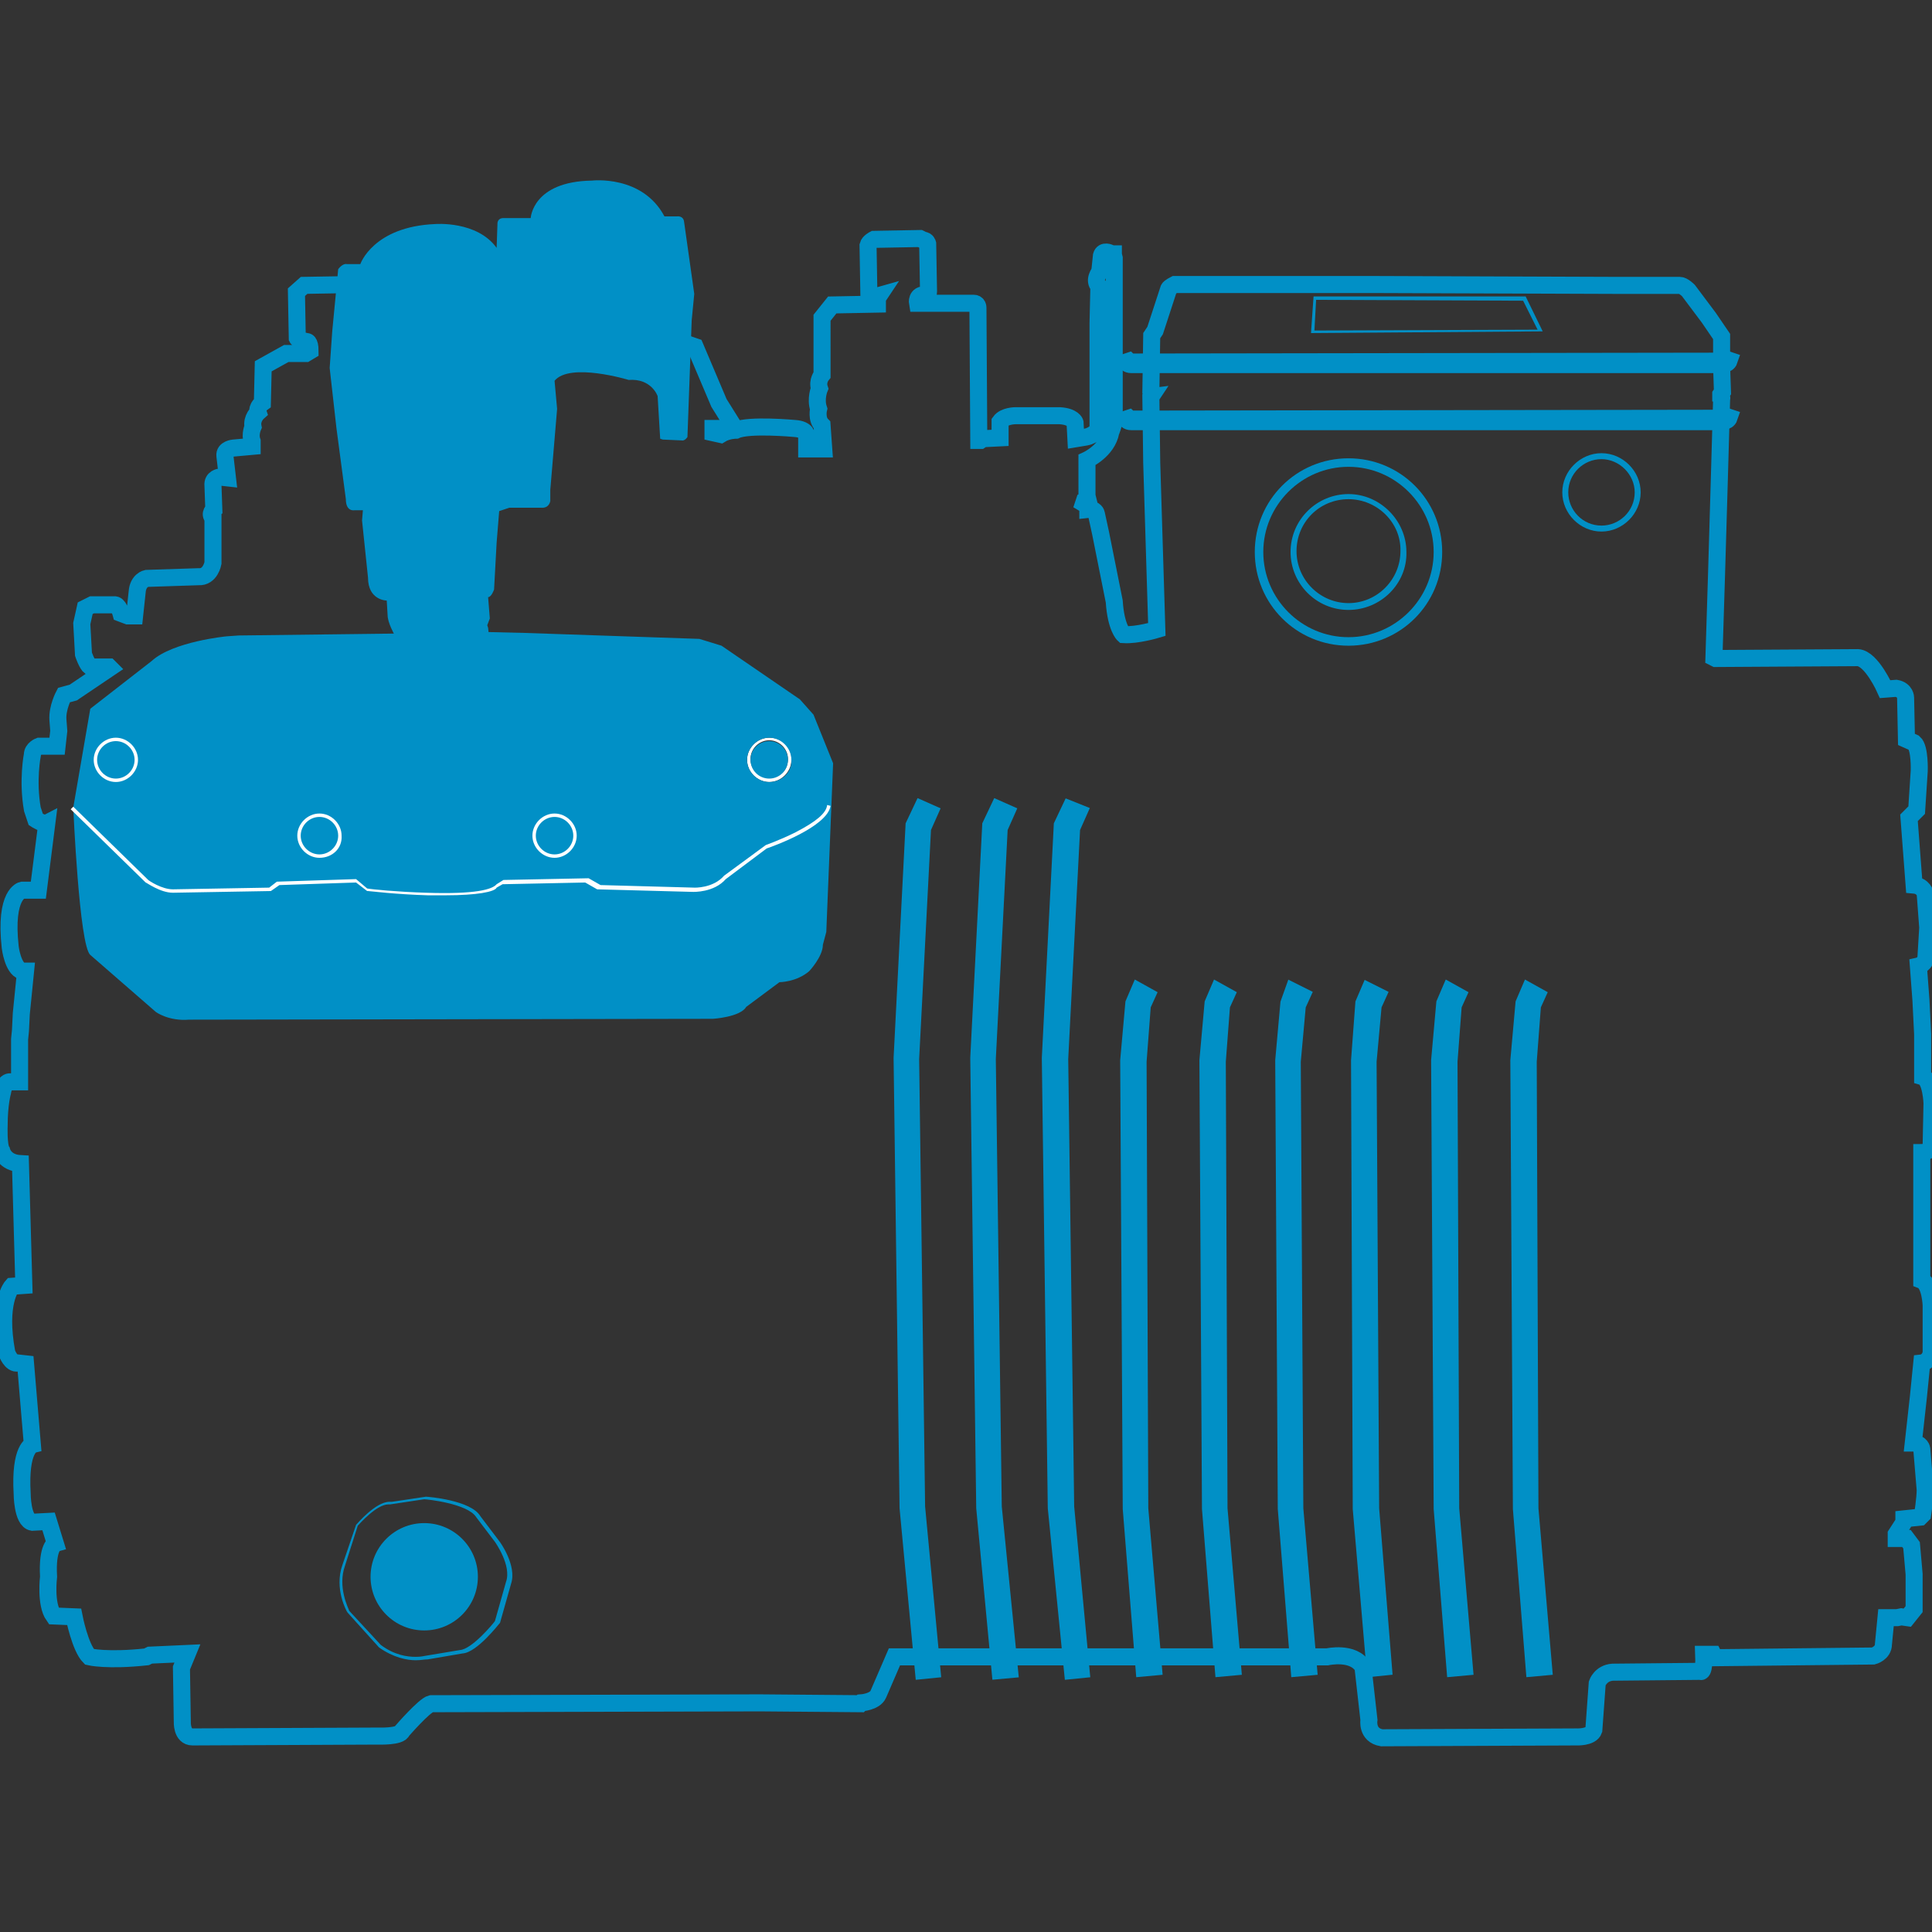 <?xml version="1.0" encoding="utf-8"?>
<!-- Generator: Adobe Illustrator 21.0.0, SVG Export Plug-In . SVG Version: 6.00 Build 0)  -->
<svg version="1.1" id="Layer_1" xmlns="http://www.w3.org/2000/svg" xmlns:xlink="http://www.w3.org/1999/xlink" x="0px" y="0px"
	 viewBox="0 0 226.8 226.8" style="enable-background:new 0 0 226.8 226.8;" xml:space="preserve">
<rect x="0" y="0" width="226.8" height="226.8" fill="#333333" stroke="none"/>
<style type="text/css">
	.st0{fill:none;stroke:#0190C6;stroke-width:2;stroke-miterlimit:10;}
	.st1{fill:#0190C6;}
	.st2{fill:#FFFFFF;}
	.st3{fill:#0190C6;stroke:#0190C6;stroke-width:2;stroke-miterlimit:10;}
</style>
<g>
	<path class="st0" d="M101.1,199.9c0,0,1.6-0.1,2-1l1.9-4.4h50.8c0,0,3.1-0.7,4.2,1.2l0.7,6.2c0,0-0.3,1.8,1.5,2.1l22.8-0.1
		c0,0,1.8,0.1,2.1-0.8l0.4-5.5c0,0,0.4-1.2,1.8-1.3l10.3-0.1c0,0,0.5,0.4,0.4-2h1.1l0.2,0.4l18.6-0.2c0,0,1.2-0.3,1.2-1.4l0.3-3.1
		h0.4h0.9l0.5-0.1l0.7,0.1l0.8-1v-4.1l-0.3-3.4l-0.6-0.8h-1.2v-0.5l0.9-1.4v-0.4l1.9-0.2l0.3-0.3c0,0,0.3-1.9,0.3-2.9l-0.4-4.8
		c0,0-0.1-0.7-1-0.7l0.6-5.4l0.4-4c0,0,0.9-0.1,1.1-1.2v-5.6c0,0-0.1-2.5-1.1-2.9v-4.9v-10.1c0,0,1,0,1.1-0.9l0.1-4.9
		c0,0-0.1-2.8-1.1-3.1v-5l-0.2-4l-0.3-4c0,0,0.9-0.2,0.9-1.2l0.2-3.3l-0.3-4c0,0-0.2-0.9-1.3-1l-0.6-7.9l0.9-0.9l0.3-4.6
		c0,0,0.1-2.7-0.6-3.3l-0.9-0.4l-0.1-4.9c0,0,0-0.9-1.1-1.1l-1.3,0.1c0,0-1.6-3.6-3.2-3.7l-16.7,0.1l-0.2-0.1l0.3-9.6l0.3-10.2
		l0.3-10.5c0,0,0.1-0.3-0.1-0.4v-0.2l0.2-0.3l-0.1-3v-3.5l-1.5-2.2l-2.4-3.2c0,0-0.6-0.6-1-0.6h-7.8l-27.7-0.1h-23.8
		c0,0-0.6,0.3-0.7,0.5l-1.6,4.9l-0.4,0.6l-0.1,6.6c0,0,0.1,0.3,0.2,0.3l-0.2,0.3l0.1,7.7l0.6,19.6c0,0-2.3,0.7-3.9,0.6
		c0,0-0.9-0.8-1.1-3.9l-1.6-8l-0.5-2.3c0,0-0.1-0.6-1-0.5v-0.4l-0.5-0.3l0.1-0.3l0.4-0.2l-0.1-0.4V54c0,0,2.4-1.1,2.8-3.3
		c0,0,0.4-0.9,0.4-1.6v-8.5V32v-1.7l-0.1-0.4v-0.1c0,0-0.1,0-0.2,0l-0.2-0.1c0,0-0.8-0.4-1,0.3l-0.2,1.9c0,0-0.8,1-0.1,1.7l-0.1,4.3
		v7.4v5.1c0,0-0.4,0.7-1.4,0.9l-1.2,0.2l-0.1-1.9c0,0-0.2-0.7-1.8-0.8h-5.2c0,0-1.3,0-1.8,0.7v1.9l-2,0.1l-0.3,0.2h-0.2l-0.1-15.6
		c0,0,0-0.5-0.5-0.5h-6.6c0,0-0.2-1.1,1-1c0,0,0.3,0.1,0.3-0.4l-0.1-5.6c0,0-0.1-0.4-0.5-0.4L108,28l-5.4,0.1c0,0-0.6,0.3-0.7,0.7
		l0.1,5.8c0,0,0.5,0.3,1.2,0.1L103,35v0.7l-5.3,0.1l-1.2,1.5V44c0,0-0.6,0.7-0.3,1.6c0,0-0.5,1.2-0.1,2.4c0,0-0.3,1.2,0.4,1.9
		l0.2,2.8h-2v-1.5c0,0,0.1-0.8-1.4-0.9c0,0-5.4-0.5-6.9,0.2c0,0-1,0-1.8,0.5l-0.9-0.2v-0.5h1.6c0,0,0.6,0.1,0.6-0.6l-1.5-2.4
		l-2.8-6.6l-6.7-2.3l-11.7,0.3l-6.9,2.5l-7.9,3.3l0.8,9.3l-3-12.5l-4.8,0.1c0,0-0.3-0.3-0.5-0.3v-1c0,0,1.6,0,1.6-0.5l-0.1-5.3
		l-0.8-0.9l-5.9,0.1l-0.9,0.8l0.1,5.4c0,0,0.1,0.2,1.1,0.4c0,0,0.4-0.1,0.4,1.1l-0.5,0.3h-2.3L30.9,43l-0.1,4.3c0,0-0.7,0.5-0.5,1.1
		c0,0-0.8,0.7-0.6,1.7c0,0-0.4,0.9-0.1,1.7v0.6l-2.2,0.2c0,0-1.1,0.1-1,0.9l0.3,2.6L25.8,56c0,0-0.9,0.1-0.8,1l0.1,2.8
		c0,0-0.6,0.5-0.1,1v5.3c0,0-0.3,1.7-1.7,1.6l-6.1,0.2c0,0-1,0.2-1.1,1.6l-0.3,2.8l-0.8,0L14.2,72c0,0-0.3-1.1-0.8-1h-2.6L10,71.4
		l-0.4,1.8l0.2,3.6c0,0,0.4,1.2,0.8,1.5h2.2l0.1,0.1l-4.3,2.9l-1.1,0.3c0,0-0.8,1.5-0.7,2.9l0.1,1.3l-0.2,1.8H4.6c0,0-0.8,0.3-0.8,1
		c0,0-0.6,3,0,6.4l0.4,1.2c0,0,0.9,0.6,1.3,0.4l-1,7.9H2.6c0,0-2.1,0.4-1.4,6.7c0,0,0.3,2.5,1.4,2.8H3l-0.5,5l-0.1,2l-0.1,1v5H1.1
		c0,0-0.6,0-0.8,1.2c0,0-0.4,1.4-0.4,3.9c0,0-0.1,2.4,0.3,3c0,0,0.3,1.4,2.2,1.5l0.4,14.3L1.4,151c0,0-1.7,1.9-0.6,7.8
		c0,0,0.5,1.4,1.3,1.2l0.9,0.1l0.8,9.5c0,0-1.5,0.4-1.2,5.7c0,0,0,3.2,1.2,3.4l1.9-0.1l0.8,2.6c0,0-1,0.3-0.8,3.9
		c0,0-0.4,3.2,0.6,4.6l2.4,0.1c0,0,0.7,3.6,1.8,4.7c0,0,2.1,0.5,6.7,0l0.4-0.2l4.4-0.2l-0.7,1.7l0.1,6.3c0,0-0.1,1.8,1.2,1.8
		l21.8-0.1c0,0,2.6,0.1,2.8-0.6c0,0,2.6-3,3.4-3.2l38.6-0.1L101,200L101.1,199.9z"/>
</g>
<g>
	<path class="st1" d="M49.1,78.9c0,0-0.9-0.3-1.3-1l-1.4-2.5l-0.1-0.9c0,0-0.8-1.4-0.8-2.3l-0.1-1.7c0,0-2.2,0-2.2-2.7l-0.7-6.7
		l0.1-1.2h-1c0,0-1,0.2-1-1.3l-1.1-8.3l-0.8-7.1l0.3-4.3l0.7-7.3c0,0,0.5-0.7,1-0.6h1.6c0,0,1.5-4.4,8.8-4.7c0,0,4.9-0.4,7.2,2.8
		l0.1-2.9c0,0,0-0.6,0.7-0.6h3.2c0,0,0.2-4.3,7.2-4.4c0,0,5.9-0.7,8.5,4.2h1.5c0,0,0.7-0.1,0.8,0.6l1.2,8.5l-0.3,3.1l-0.5,13.7
		c0,0-0.3,0.5-0.7,0.4l-2.2-0.1l-0.3-0.1l-0.3-5c0,0-0.7-2.1-3.4-1.9c0,0-6.9-2.1-8.7,0.1l0.3,3.3l-0.8,9.5v1.3c0,0-0.1,0.9-1.1,0.8
		h-3.7L58.6,60l-0.3,3.7L58,69.2c0,0-0.3,0.9-0.7,0.9l0.2,2.5l-0.3,0.8l0.1,0.3l0.2,1.9l-1.9,2.1c0,0-1.2,1.8-2.6,1.4L49.1,78.9z"/>
</g>
<g>
	<g>
		<path class="st2" d="M90.3,86.6c-1.4,0-2.6,1.2-2.6,2.6s1.2,2.6,2.6,2.6s2.6-1.2,2.6-2.6C93,87.7,91.8,86.6,90.3,86.6z M90.3,91.3
			c-1.2,0-2.2-1-2.2-2.2s1-2.2,2.2-2.2s2.2,1,2.2,2.2C92.5,90.4,91.6,91.3,90.3,91.3z"/>
	</g>
	<g>
		<circle class="st1" cx="90.3" cy="89.2" r="2.2"/>
	</g>
	<g>
		<path class="st1" d="M95.5,83.9l-1.6-1.8l-9.2-6.3L82.1,75l-20.5-0.7l-4.2-0.1l-12.9,0.2L28,74.6l-1.4,0.1c0,0-6.3,0.6-8.8,2.9
			l-7.2,5.6l-2,11.6c0,0,0.7,16.2,2,17.3l7.7,6.7c0,0,1.5,1.1,3.9,0.9l61.5-0.1c0,0,3.2-0.2,3.9-1.4l3.9-2.9c0,0,2,0,3.5-1.3
			c0,0,1.6-1.7,1.6-3.1l0.4-1.5l0.8-19.8L95.5,83.9z M90.3,91.8c-1.4,0-2.6-1.2-2.6-2.6s1.2-2.6,2.6-2.6s2.6,1.2,2.6,2.6
			C93,90.6,91.8,91.8,90.3,91.8z"/>
	</g>
</g>
<g>
	<path class="st2" d="M13.6,91.8c-1.4,0-2.6-1.2-2.6-2.6s1.2-2.6,2.6-2.6s2.6,1.2,2.6,2.6C16.2,90.6,15,91.8,13.6,91.8z M13.6,87
		c-1.2,0-2.2,1-2.2,2.2s1,2.2,2.2,2.2s2.2-1,2.2-2.2S14.8,87,13.6,87z"/>
</g>
<g>
	<path class="st2" d="M37.5,100.7c-1.4,0-2.6-1.2-2.6-2.6s1.2-2.6,2.6-2.6c1.4,0,2.6,1.2,2.6,2.6C40.2,99.6,39,100.7,37.5,100.7z
		 M37.5,95.9c-1.2,0-2.2,1-2.2,2.2s1,2.2,2.2,2.2s2.2-1,2.2-2.2S38.7,95.9,37.5,95.9z"/>
</g>
<g>
	<g>
		<path class="st2" d="M65.1,100.7c-1.4,0-2.6-1.2-2.6-2.6s1.2-2.6,2.6-2.6c1.4,0,2.6,1.2,2.6,2.6S66.5,100.7,65.1,100.7z
			 M65.1,95.9c-1.2,0-2.2,1-2.2,2.2s1,2.2,2.2,2.2c1.2,0,2.2-1,2.2-2.2C67.3,96.9,66.3,95.9,65.1,95.9z"/>
	</g>
</g>
<g>
	<path class="st2" d="M52.4,105.1c-0.7,0-1.4,0-2.2,0c-3.6-0.1-6.9-0.5-7-0.5h-0.1l-1.3-1l-9,0.3l-1,0.7l-11.5,0.2
		c-1.5,0-3.1-1.2-3.2-1.2l0,0L8.3,95l0.3-0.3l8.8,8.6c0.1,0.1,1.6,1.1,2.9,1.1l11.3-0.2l0.9-0.7l9.3-0.3l1.3,1.1
		c0.5,0.1,3.6,0.4,6.9,0.5c5.9,0.2,7.8-0.4,8.3-1l0,0l0.8-0.5l10-0.2l1.4,0.8l11,0.3c0,0,2.2,0.1,3.5-1.4l0,0l4.9-3.6l0,0
		c0,0,1.7-0.6,3.5-1.5c2.3-1.2,3.6-2.2,3.7-3.2l0.4,0.1c-0.4,2.5-6.9,4.8-7.5,5l-4.8,3.6c-1.4,1.6-3.8,1.5-3.9,1.5l-11.2-0.3
		l-1.4-0.8l-9.7,0.2l-0.7,0.4C58.1,104.7,55.9,105.1,52.4,105.1z"/>
</g>
<g>
	<polygon class="st3" points="108.4,196.1 106.6,177 106.6,177 105.9,124.2 105.9,124.2 107.3,96.9 108.2,95 109.1,95.4 108.3,97.2 
		106.9,124.3 107.6,176.9 109.4,196 	"/>
</g>
<g>
	<polygon class="st3" points="117.4,196.1 115.6,177 115.6,177 114.9,124.2 114.9,124.2 116.3,96.9 117.2,95 118.1,95.4 117.3,97.2 
		115.9,124.3 116.6,176.9 118.5,196 	"/>
</g>
<g>
	<polygon class="st3" points="125.9,196.1 124,177 124,177 123.3,124.2 123.3,124.2 124.7,96.9 125.6,95 126.6,95.4 125.8,97.2 
		124.4,124.3 125.1,176.9 126.9,196 	"/>
</g>
<g>
	<polygon class="st3" points="134.3,195.8 132.8,177.1 132.8,177.1 132.5,124.5 132.5,124.5 133.1,117.8 133.7,116.4 134.6,116.9 
		134.1,118 133.6,124.6 133.8,177.1 135.4,195.7 	"/>
</g>
<g>
	<polygon class="st3" points="143.6,195.8 142.1,177.1 142.1,177.1 141.8,124.5 141.8,124.5 142.4,117.8 143,116.4 143.9,116.9 
		143.4,118 142.9,124.6 143.1,177.1 144.7,195.7 	"/>
</g>
<g>
	<polygon class="st3" points="152.5,195.8 151,177.1 151,177.1 150.7,124.5 150.7,124.5 151.3,117.8 151.8,116.4 152.8,116.9 
		152.3,118 151.7,124.6 152,177.1 153.6,195.7 	"/>
</g>
<g>
	<polygon class="st3" points="161.4,195.8 159.8,177.1 159.8,177.1 159.6,124.5 159.6,124.5 160.1,117.8 160.7,116.4 161.7,116.9 
		161.2,118 160.6,124.6 160.9,177.1 162.4,195.7 	"/>
</g>
<g>
	<polygon class="st3" points="170.8,195.8 169.3,177.1 169.3,177.1 169,124.5 169,124.5 169.6,117.8 170.2,116.4 171.1,116.9 
		170.6,118 170.1,124.6 170.3,177.1 171.9,195.7 	"/>
</g>
<g>
	<polygon class="st3" points="180.1,195.8 178.6,177.1 178.6,177.1 178.3,124.5 178.3,124.5 178.9,117.8 179.5,116.4 180.4,116.9 
		179.9,118 179.4,124.6 179.6,177.1 181.2,195.7 	"/>
</g>
<g>
	<path class="st1" d="M158.3,75.8c-6.1,0-11-4.9-11-11s4.9-11,11-11s11,4.9,11,11S164.4,75.8,158.3,75.8z M158.3,54.8
		c-5.5,0-10,4.5-10,10s4.5,10,10,10s10-4.5,10-10S163.8,54.8,158.3,54.8z"/>
</g>
<g>
	<path class="st1" d="M158.3,71.6c-3.8,0-6.8-3.1-6.8-6.8c0-3.8,3.1-6.8,6.8-6.8s6.8,3.1,6.8,6.8C165.2,68.5,162.1,71.6,158.3,71.6z
		 M158.3,58.6c-3.4,0-6.1,2.7-6.1,6.1c0,3.4,2.8,6.1,6.1,6.1c3.4,0,6.1-2.8,6.1-6.1C164.5,61.4,161.7,58.6,158.3,58.6z"/>
</g>
<g>
	<path class="st1" d="M188,62.4c-2.5,0-4.6-2.1-4.6-4.6s2.1-4.6,4.6-4.6s4.6,2.1,4.6,4.6S190.5,62.4,188,62.4z M188,53.9
		c-2.1,0-3.9,1.7-3.9,3.9c0,2.1,1.7,3.9,3.9,3.9c2.1,0,3.9-1.7,3.9-3.9C191.9,55.7,190.1,53.9,188,53.9z"/>
</g>
<g>
	<path class="st3" d="M132.8,49.5c-0.5,0-0.6-0.3-0.6-0.3l0.3-0.1l0,0c0,0,0.1,0.1,0.3,0.1l69-0.1l0,0c0.2,0,0.8,0,0.9-0.2L203,49
		c-0.2,0.6-1.1,0.5-1.2,0.5H132.8z"/>
</g>
<g>
	<path class="st3" d="M132.8,42.8c-0.5,0-0.6-0.3-0.6-0.3l0.3-0.1l0,0c0,0,0.1,0.1,0.3,0.1l69-0.1l0,0c0.2,0,0.8,0,0.9-0.2l0.3,0.1
		c-0.2,0.6-1.1,0.5-1.2,0.5H132.8z"/>
</g>
<g>
	<path class="st1" d="M153.9,39.1l0.3-4.3h24.9l2,4.1L153.9,39.1z M154.5,35.2l-0.2,3.6l26.2-0.1l-1.7-3.4L154.5,35.2z"/>
</g>
<g>
	<path class="st1" d="M48.8,194.9c-1,0-2.6-0.3-4.3-1.5l0,0l0,0l-3.7-4.1l0,0c-0.1-0.1-1.6-2.8-0.6-5.6l1.6-4.7l0,0
		c0.1-0.1,2.3-2.7,3.9-2.7c0.1,0,0.2,0,0.3,0l4-0.6l0,0c0.2,0,5.3,0.4,6.4,2.3l2.2,2.9c0.1,0.1,2.1,2.9,1.4,5l-1.3,4.6l0,0
		c-0.1,0.1-2.7,3.5-4.4,3.6l-4.1,0.7C49.8,194.8,49.4,194.9,48.8,194.9z M44.7,193.1c1.6,1.2,3.1,1.4,4.1,1.4c0.6,0,1-0.1,1-0.1l0,0
		l4.2-0.7l0,0c1.4-0.1,3.9-3.1,4.1-3.4l1.3-4.6c0.7-1.9-1.3-4.7-1.3-4.7l-2.2-2.9c-1-1.6-5.8-2.1-6.1-2.1l-4,0.6l0,0
		c-0.1,0-0.2,0-0.2,0c-1.4,0-3.4,2.3-3.6,2.5l-1.5,4.7c-0.9,2.5,0.4,5,0.5,5.3L44.7,193.1z"/>
</g>
<g>
	<circle class="st1" cx="49.8" cy="185.1" r="6.3"/>
</g>
</svg>
